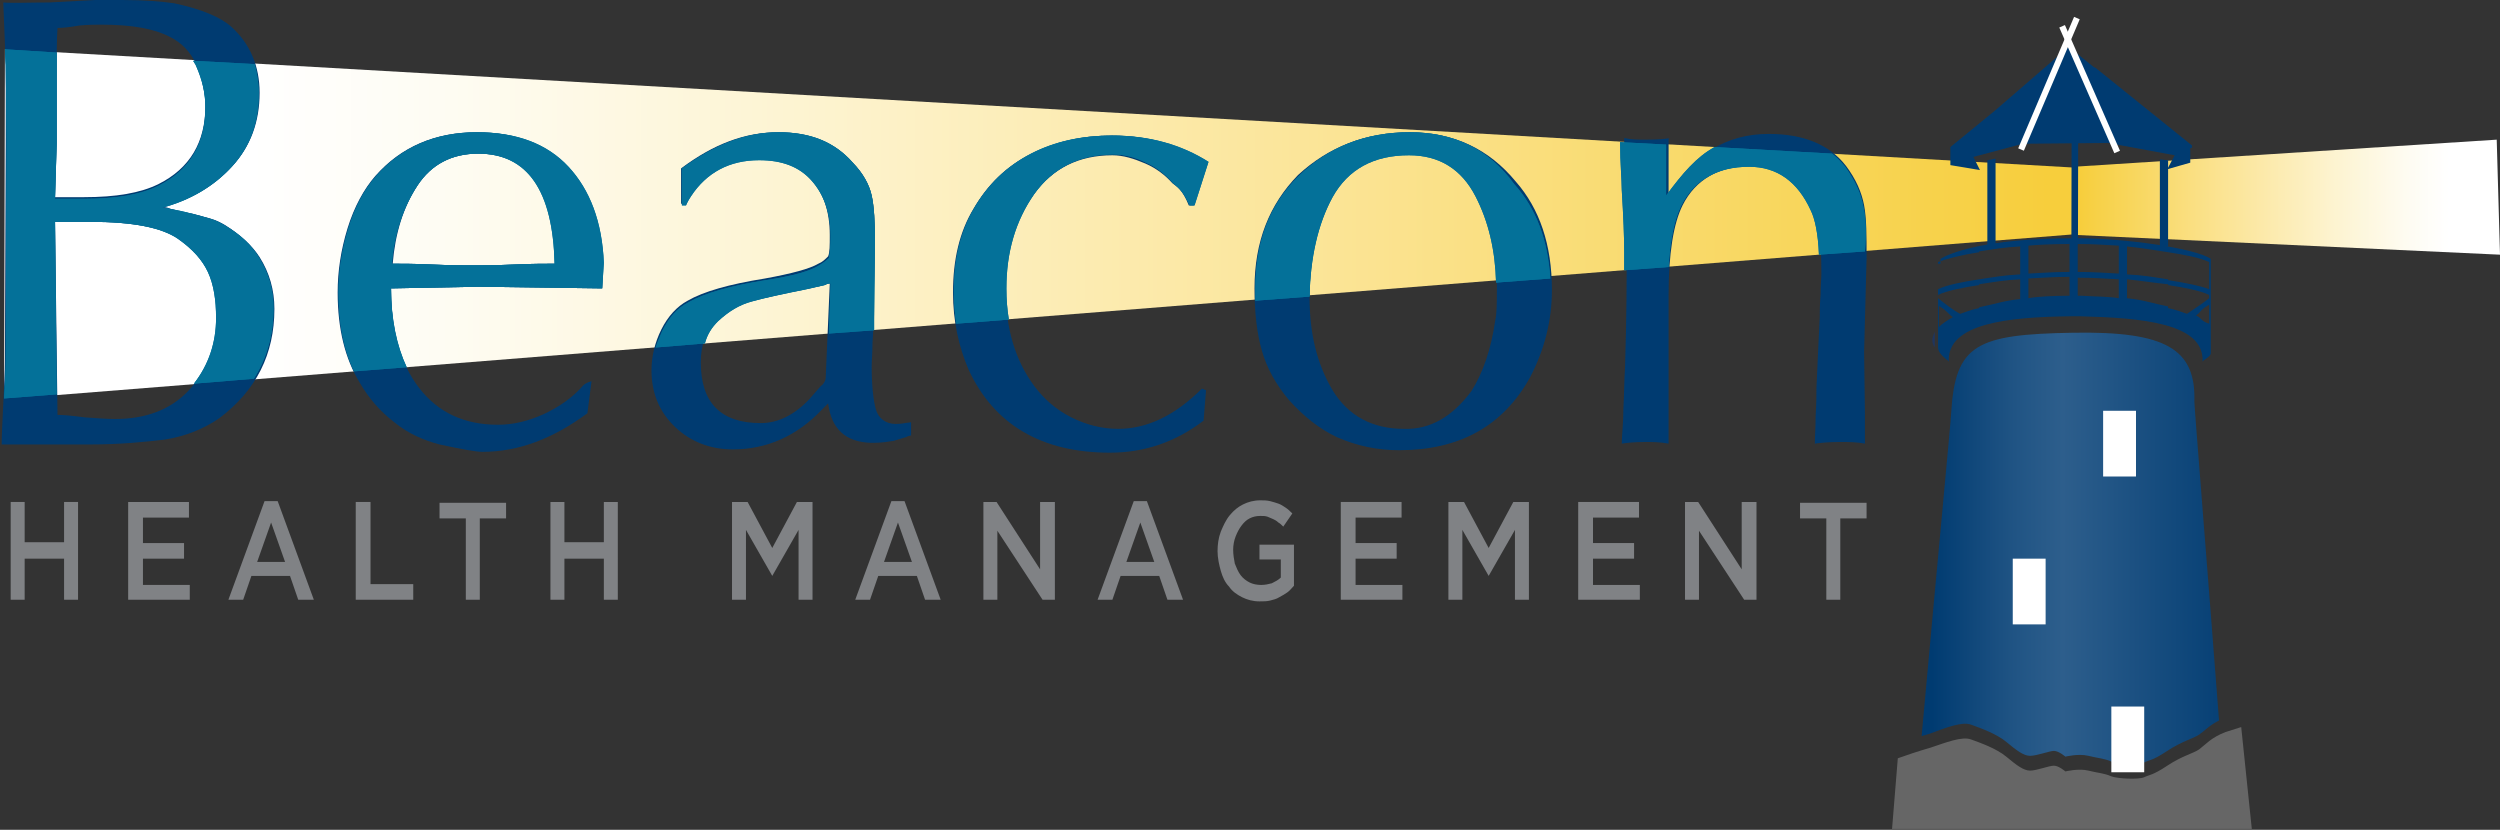 <?xml version="1.0" encoding="utf-8"?>
<!-- Generator: Adobe Illustrator 19.2.0, SVG Export Plug-In . SVG Version: 6.00 Build 0)  -->
<svg version="1.1" id="Layer_1" xmlns="http://www.w3.org/2000/svg" xmlns:xlink="http://www.w3.org/1999/xlink" x="0px" y="0px"
	 viewBox="0 0 304.3 101" style="enable-background:new 0 0 304.3 101;" xml:space="preserve">
<rect x="0" y="0" width="304.3" height="101" fill="#333333" stroke="none"/>
<style type="text/css">
	.st0{fill:url(#SVGID_1_);}
	.st1{fill:url(#SVGID_2_);}
	.st2{fill:#003B71;}
	.st3{fill:#808285;}
	.st4{fill:#047199;}
	.st5{fill:url(#SVGID_3_);}
	.st6{fill:#1F355E;}
	.st7{stroke:#FFFFFF;stroke-width:0.748;stroke-miterlimit:10;}
	.st8{fill:#FFFFFF;}
	.st9{fill:#666666;}
</style>
<linearGradient id="SVGID_1_" gradientUnits="userSpaceOnUse" x1="967.97" y1="27.298" x2="721.896" y2="27.298" gradientTransform="matrix(1 0 0 1 -718.75 0)">
	<stop  offset="0" style="stop-color:#F7CE3C"/>
	<stop  offset="4.326450e-002" style="stop-color:#F7D148"/>
	<stop  offset="0.35" style="stop-color:#FBE495"/>
	<stop  offset="0.602" style="stop-color:#FDF3CE"/>
	<stop  offset="0.789" style="stop-color:#FEFCF2"/>
	<stop  offset="0.889" style="stop-color:#FFFFFF"/>
</linearGradient>
<polygon class="st0" points="252.5,20.4 0.6,6 0.5,48.6 252.7,28.5 "/>
<linearGradient id="SVGID_2_" gradientUnits="userSpaceOnUse" x1="-1054.462" y1="66.613" x2="-1011.262" y2="66.613" gradientTransform="matrix(-1 0 0 1 -780.857 0)">
	<stop  offset="0" style="stop-color:#003B71"/>
	<stop  offset="0.522" style="stop-color:#2D5E8C"/>
	<stop  offset="0.658" style="stop-color:#205484"/>
	<stop  offset="0.89" style="stop-color:#003B71"/>
</linearGradient>
<path class="st1" d="M239.9,88.2c1.1,0.4,3.1,1.1,4.3,2.1c1.2,1,2.1,1.7,2.9,1.7c0.8,0,2.4-0.6,2.9-0.6c0.6,0,1.4,0.7,1.4,0.7
	s1.6-0.4,2.8-0.1c1.2,0.3,1.9,0.3,2.8,0.7c0.9,0.4,3.5,0.4,4,0.1c0.6-0.3,1-0.2,2.8-1.4c1.8-1.2,3.2-1.5,3.9-2
	c0.6-0.4,1.2-1.1,2.4-1.7c-1.5-19.7-3-38.1-3-38.8c0.2-6.4-3.4-8.6-14.8-8.4c-11.7,0.2-14.3,1.4-14.8,9.7c0,0.7-1.8,19.5-3.6,39.4
	c0.3-0.1,0.7-0.2,1-0.3C236.8,88.6,238.8,87.8,239.9,88.2z"/>
<g>
	<path class="st2" d="M11.6,0h3.3c2.8,0,4.9,0.2,6.3,0.4c3.3,0.7,5.7,1.7,7,2.9c2.2,2,3.4,4.7,3.4,8c0,3.5-1.1,6.5-3.3,8.9
		c-2.2,2.4-5,4.1-8.5,5c0.4,0,0.7,0.1,0.9,0.2c1,0.3,1.9,0.5,2.7,0.6c0.7,0.2,1.5,0.4,2.2,0.6c0.7,0.2,1.3,0.5,1.8,0.8
		c1.9,1.2,3.3,2.5,4.2,3.9c1.2,1.9,1.8,4,1.8,6.3c0,5.5-2.2,9.9-6.7,13.3c-1.9,1.3-4.1,2.2-6.6,2.6c-2.5,0.3-5.5,0.6-9.1,0.6H2.1
		H0.2c0-1,0.1-2.8,0.2-5c0.1-2.2,0.2-3.9,0.2-5.1l0.1-26.7L0.7,7.9L0.4,0.3c1.2,0.1,3.1,0,5.6,0L11.6,0z M6.9,17.3L6.7,24h3.5
		c3.9,0,6.9-0.5,9.1-1.6c3.8-1.9,5.7-5.1,5.7-9.5c0-1.7-0.4-3.4-1.1-5s-1.8-2.7-3.2-3.4c-1.9-1-4.6-1.5-8.4-1.5
		c-0.6,0-1.5,0-2.6,0.1C8.5,3.3,7.7,3.4,7,3.4C6.9,4.8,6.9,6.8,6.9,9.5V17.3z M7,50.5c0.7,0,1.8,0.1,3.3,0.3
		c1.4,0.1,2.7,0.2,3.7,0.2c3.7,0,6.7-1.1,8.9-3.4c2.3-2.5,3.5-5.4,3.5-8.8c0-2.2-0.3-4.1-1-5.6c-0.7-1.5-1.9-2.9-3.6-4.1
		C19.8,27.7,16.2,27,11,27H6.7L7,50.5z"/>
	<path class="st2" d="M73.3,35.1l-15.1-0.2l-10.6,0.2c0,5.1,1.1,9.1,3.4,12.1c2.3,3,5.5,4.5,9.6,4.5c1.8,0,3.6-0.4,5.6-1.3
		c1.9-0.9,3.5-2,4.8-3.5c0.2-0.2,0.6-0.4,1-0.5l-0.5,3.9c-4.2,3.1-8.4,4.7-12.8,4.7c-0.7,0-2.4-0.3-5.2-0.9
		c-1.9-0.5-3.8-1.3-5.5-2.7c-1.7-1.3-3.1-2.9-4.2-4.8c-1.8-2.9-2.7-6.6-2.7-11c0-2.6,0.4-5.2,1.2-7.8c0.8-2.6,2-4.8,3.4-6.4
		c3.1-3.5,7.2-5.3,12.3-5.3c4.7,0,8.4,1.4,11.1,4.2c2.6,2.8,4.1,6.7,4.3,11.7L73.3,35.1z M58.2,18.7c-3.2,0-5.7,1.3-7.4,3.9
		c-1.7,2.6-2.7,5.8-3,9.5c1.1,0,2.7,0,4.9,0.1c2.2,0.1,3.8,0.1,4.9,0.1c1.1,0,2.8,0,5-0.1c2.2-0.1,3.9-0.1,5-0.1
		C67.4,23.1,64.3,18.7,58.2,18.7z"/>
	<path class="st2" d="M82.9,25v-4.5c4-3,7.8-4.4,11.8-4.4c3.9,0,6.9,1.2,9.1,3.7c1.3,1.3,2,2.7,2.3,4s0.4,3.2,0.4,5.7l-0.2,9.3
		c0,0.7,0,1.6-0.1,2.9c0,1.3-0.1,2.2-0.1,2.9c0,2.3,0.2,4.1,0.5,5.2s1.2,1.8,2.4,1.8c0.9,0,0.9-0.1,1.9-0.2V53c0,0-0.5,0.1-0.6,0.2
		c-0.3,0.1-0.7,0.2-1,0.3c-0.3,0.1-0.6,0.2-0.8,0.2c-1.1,0.2-1.9,0.2-2.5,0.2c-3.1-0.1-4.8-1.7-5.2-4.8l-0.7,0.7
		c-3.1,3.3-6.8,4.9-10.9,4.9c-2.7,0-5.1-0.9-7-2.7s-2.9-4.1-2.9-6.9c0-1.7,0.4-3.4,1.2-5c0.8-1.6,1.9-2.8,3.2-3.5
		c1.9-1.1,5-2,9.4-2.7c3.3-0.6,5.5-1.2,6.5-1.8c0.5-0.2,0.8-0.5,1.2-0.9c0.2-0.5,0.2-1.3,0.2-2.6c0-2.9-0.8-5.2-2.3-6.8
		c-1.5-1.7-3.7-2.5-6.4-2.5c-3.6,0-6.3,1.5-8.3,4.4c-0.4,0.6-0.6,1.1-0.6,1.1H82.9z M101,34.5c-0.2,0-0.4,0.1-0.7,0.2L98,35.2
		c-3,0.6-5.2,1.1-6.7,1.5c-1.4,0.4-2.8,1.2-4.1,2.4s-1.9,2.9-1.9,5c0,4.9,2.4,7.4,7.3,7.4c2.1,0,4.1-1,5.9-2.9
		c0.8-0.9,1.3-1.5,1.4-1.6c0.3-0.2,0.5-0.5,0.6-0.9L101,34.5z"/>
	<path class="st2" d="M145.3,25h-0.6c-0.8-2-1.5-2.3-2-2.7c-0.8-0.9-1.9-1.8-3.3-2.4c-1.4-0.6-2.7-1-4-1c-4.1,0-7.3,1.6-9.6,4.8
		c-2.3,3.2-3.4,7-3.4,11.5c0,4.8,1.2,8.7,3.5,11.8c1.2,1.6,2.7,2.9,4.5,3.8c1.8,0.9,3.7,1.4,5.7,1.4c3.5,0,6.9-1.6,10.2-4.9l0.5,0.2
		l-0.3,3.7c-3.4,2.6-7.2,3.9-11.4,3.9c-8.3,0-14.1-3.4-17.2-10.1c-1.2-2.8-1.9-5.9-1.9-9.4c0-4,0.8-7.4,2.5-10.2
		c1.7-2.9,3.9-5.1,6.9-6.6c2.9-1.5,6.2-2.3,9.9-2.3c4.6,0,8.5,1.2,11.7,3.3L145.3,25z"/>
	<path class="st2" d="M171.6,16.1c5.3,0,9.6,2,12.9,6c2.9,3.3,4.4,7.7,4.4,13.2c0,3.7-0.9,7.3-2.7,10.7c-3.3,5.9-8.6,8.8-15.9,8.8
		c-2.6,0-5.1-0.5-7.6-1.6c-2.1-1-4-2.5-5.8-4.5c-1.6-1.9-2.7-3.9-3.3-6c-0.6-2.1-0.9-4.6-0.9-7.6c0-5.7,1.8-10.2,5.3-13.8
		C161.7,17.9,166.2,16.1,171.6,16.1z M179.1,47.6c1.4-2.2,2.4-5.1,2.9-8.6c0.2-0.8,0.2-2.2,0.2-4c0-4.3-0.8-8.1-2.5-11.4
		c-1.7-3.3-4.4-5-8.1-5c-4.3,0-7.4,1.7-9.3,5.1c-1.9,3.4-2.9,7.6-2.9,12.5c0,4.4,0.9,8.1,2.8,11.3c1.9,3.1,4.8,4.7,8.7,4.7
		C174.1,52.3,176.8,50.7,179.1,47.6z"/>
	<path class="st2" d="M226.9,42.8l0.1,7.6v3V54c-1-0.2-1.9-0.2-3.1-0.2c-1.3,0-2.3,0.1-3,0.2c0-0.8,0.1-1.9,0.1-3.4
		c0.1-1.5,0.1-2.6,0.1-3.4c0.1-2,0.2-4.8,0.4-8.6c0-0.6,0-1.5,0.1-2.7c0-1.2,0.1-2,0.1-2.6c0-4-0.3-6.6-1-7.8
		c-1.6-3.5-4.2-5.3-7.5-5.3c-3.9,0-6.8,1.6-8.4,4.8c-1.1,2.2-1.7,5.9-1.7,10.9v12.9v4.7V54c-1-0.2-2-0.2-2.8-0.2
		c-1.4,0-2.3,0.1-2.9,0.2c0-1,0.2-2.4,0.2-4.3c0.1-1.8,0.1-3.5,0.2-5c0.2-6.2,0.2-10.9,0.2-14c0-1.8-0.1-4.3-0.2-7.6
		c-0.1-1.4-0.1-3.5-0.1-6.3c0.9,0.2,1.6,0.2,2.7,0.2c1.3,0,2.7-0.1,2.7-0.2v1.7V21v2.1v0.7c3-5,7-7.5,12.2-7.5
		c4.2,0,7.4,1.3,9.4,3.9c1.2,1.6,1.9,3.2,2.2,4.8c0.3,1.6,0.3,3.7,0.3,6.4L226.9,42.8z"/>
</g>
<g>
	<path class="st3" d="M3,68v5H1.3V61.1H3v4.9h4.8v-4.9h1.7V73H7.8v-5H3z"/>
	<path class="st3" d="M23,63h-5.6v3.1h5V68h-5v3.2h5.7V73h-7.5V61.1H23V63z"/>
	<path class="st3" d="M38.2,73h-1.9l-1-2.9h-4.7l-1,2.9h-1.8l4.4-12h1.6L38.2,73z M33,63.6l-1.7,4.8h3.4L33,63.6z"/>
	<path class="st3" d="M43.4,61.1h1.7v10h5.2V73h-7V61.1z"/>
	<path class="st3" d="M58.5,73h-1.8v-9.9h-3.2v-1.9h8.1v1.9h-3.2V73z"/>
	<path class="st3" d="M68.7,68v5H67V61.1h1.7v4.9h4.8v-4.9h1.7V73h-1.7v-5H68.7z"/>
	<path class="st3" d="M94,70.1L94,70.1l-3.2-5.6V73h-1.7V61.1H91l3,5.6l3-5.6h1.9V73h-1.7v-8.5L94,70.1z"/>
	<path class="st3" d="M114.5,73h-1.9l-1-2.9h-4.7l-1,2.9h-1.8l4.4-12h1.6L114.5,73z M109.3,63.6l-1.7,4.8h3.4L109.3,63.6z"/>
	<path class="st3" d="M126.7,61.1h1.7V73h-1.5l-5.5-8.4V73h-1.7V61.1h1.6l5.3,8.2V61.1z"/>
	<path class="st3" d="M144,73h-1.9l-1-2.9h-4.7l-1,2.9h-1.8l4.4-12h1.6L144,73z M138.8,63.6l-1.7,4.8h3.4L138.8,63.6z"/>
	<path class="st3" d="M156.7,72.1c-0.3,0.2-0.6,0.4-1,0.6c-0.3,0.2-0.7,0.3-1.1,0.4c-0.4,0.1-0.8,0.1-1.3,0.1
		c-0.8,0-1.5-0.2-2.1-0.5c-0.6-0.3-1.2-0.7-1.6-1.3c-0.5-0.5-0.8-1.2-1-1.9s-0.4-1.6-0.4-2.4c0-0.8,0.1-1.6,0.4-2.4
		c0.3-0.7,0.6-1.4,1.1-2c0.5-0.6,1-1,1.6-1.3c0.6-0.3,1.3-0.5,2.1-0.5c0.4,0,0.8,0,1.2,0.1c0.4,0.1,0.7,0.2,1,0.3s0.6,0.3,0.9,0.5
		s0.5,0.4,0.8,0.7l-1.1,1.6c-0.2-0.2-0.4-0.4-0.6-0.5c-0.2-0.2-0.4-0.3-0.6-0.4s-0.5-0.2-0.7-0.3c-0.3-0.1-0.5-0.1-0.9-0.1
		c-0.5,0-0.9,0.1-1.3,0.3c-0.4,0.2-0.7,0.5-1,0.9s-0.5,0.8-0.7,1.3c-0.2,0.5-0.3,1.1-0.3,1.6c0,0.6,0.1,1.2,0.2,1.7
		c0.2,0.5,0.4,1,0.7,1.4c0.3,0.4,0.7,0.7,1.1,0.9c0.4,0.2,0.9,0.3,1.4,0.3c0.5,0,0.9-0.1,1.3-0.2c0.4-0.2,0.8-0.4,1.1-0.7v-2.2h-2.6
		v-1.8h4.2v5C157.2,71.6,157,71.9,156.7,72.1z"/>
	<path class="st3" d="M170.6,63H165v3.1h5V68h-5v3.2h5.7V73h-7.5V61.1h7.4V63z"/>
	<path class="st3" d="M181.2,70.1L181.2,70.1l-3.2-5.6V73h-1.7V61.1h1.9l3,5.6l3-5.6h1.9V73h-1.7v-8.5L181.2,70.1z"/>
	<path class="st3" d="M199.5,63h-5.6v3.1h5V68h-5v3.2h5.7V73h-7.5V61.1h7.4V63z"/>
	<path class="st3" d="M212.1,61.1h1.7V73h-1.5l-5.5-8.4V73h-1.7V61.1h1.6l5.3,8.2V61.1z"/>
	<path class="st3" d="M224.1,73h-1.8v-9.9h-3.2v-1.9h8.1v1.9h-3.2V73z"/>
</g>
<path class="st4" d="M31.5,31.3c-0.9-1.5-2.3-2.8-4.2-3.9c-0.5-0.3-1.1-0.6-1.8-0.8c-0.7-0.2-1.4-0.4-2.2-0.6
	c-0.7-0.2-1.6-0.4-2.7-0.6c-0.2-0.1-0.6-0.1-0.9-0.1c3.4-0.9,6.3-2.6,8.5-5c2.2-2.4,3.3-5.3,3.3-8.9c0-1.3-0.2-2.5-0.5-3.6l-7.5-0.4
	c0.1,0.2,0.3,0.4,0.4,0.7c0.7,1.6,1.1,3.2,1.1,5c0,4.4-1.9,7.6-5.7,9.5c-2.2,1.1-5.2,1.6-9.1,1.6H6.7l0.2-6.7V9.5c0-1.2,0-2.2,0-3.1
	L0.6,6l0.1,1.9l0.1,9.3L0.7,43.9c0,1.1-0.1,2.7-0.2,4.6l6.4-0.5L6.7,27H11c5.2,0,8.7,0.7,10.7,2.1c1.7,1.2,2.9,2.5,3.6,4
	c0.7,1.5,1,3.4,1,5.6c0,3-0.9,5.7-2.7,8l7.3-0.6c1.6-2.5,2.4-5.4,2.4-8.6C33.3,35.3,32.7,33.2,31.5,31.3z"/>
<path class="st4" d="M31.5,31.3c-0.9-1.5-2.3-2.8-4.2-3.9c-0.5-0.3-1.1-0.6-1.8-0.8c-0.7-0.2-1.4-0.4-2.2-0.6
	c-0.7-0.2-1.6-0.4-2.7-0.6c-0.2-0.1-0.6-0.1-0.9-0.1c3.4-0.9,6.3-2.6,8.5-5c2.2-2.4,3.3-5.3,3.3-8.9c0-1.3-0.2-2.5-0.5-3.6l-7.5-0.4
	c0.1,0.2,0.3,0.4,0.4,0.7c0.7,1.6,1.1,3.2,1.1,5c0,4.4-1.9,7.6-5.7,9.5c-2.2,1.1-5.2,1.6-9.1,1.6H6.7l0.2-6.7V9.5c0-1.2,0-2.2,0-3.1
	L0.6,6l0.1,1.9l0.1,9.3L0.7,43.9c0,1.1-0.1,2.7-0.2,4.6l6.4-0.5L6.7,27H11c5.2,0,8.7,0.7,10.7,2.1c1.7,1.2,2.9,2.5,3.6,4
	c0.7,1.5,1,3.4,1,5.6c0,3-0.9,5.7-2.7,8l7.3-0.6c1.6-2.5,2.4-5.4,2.4-8.6C33.3,35.3,32.7,33.2,31.5,31.3z"/>
<path class="st4" d="M58.2,34.9l15.1,0.2l0.2-3.1c-0.2-5-1.7-8.9-4.3-11.7c-2.6-2.8-6.3-4.2-11.1-4.2c-5.1,0-9.2,1.8-12.3,5.3
	c-1.5,1.7-2.6,3.8-3.4,6.4c-0.8,2.6-1.2,5.2-1.2,7.8c0,3.7,0.6,6.9,1.9,9.6l6.4-0.5c-1.2-2.6-1.9-5.8-1.9-9.6L58.2,34.9z M50.8,22.6
	c1.7-2.6,4.2-3.9,7.4-3.9c6,0,9.1,4.5,9.3,13.4c-1.1,0-2.7,0-5,0.1c-2.2,0.1-3.9,0.1-5,0.1c-1.1,0-2.7,0-4.9-0.1
	c-2.2-0.1-3.8-0.1-4.9-0.1C48,28.4,49.1,25.2,50.8,22.6z"/>
<path class="st4" d="M58.2,34.9l15.1,0.2l0.2-3.1c-0.2-5-1.7-8.9-4.3-11.7c-2.6-2.8-6.3-4.2-11.1-4.2c-5.1,0-9.2,1.8-12.3,5.3
	c-1.5,1.7-2.6,3.8-3.4,6.4c-0.8,2.6-1.2,5.2-1.2,7.8c0,3.7,0.6,6.9,1.9,9.6l6.4-0.5c-1.2-2.6-1.9-5.8-1.9-9.6L58.2,34.9z M50.8,22.6
	c1.7-2.6,4.2-3.9,7.4-3.9c6,0,9.1,4.5,9.3,13.4c-1.1,0-2.7,0-5,0.1c-2.2,0.1-3.9,0.1-5,0.1c-1.1,0-2.7,0-4.9-0.1
	c-2.2-0.1-3.8-0.1-4.9-0.1C48,28.4,49.1,25.2,50.8,22.6z"/>
<path class="st4" d="M106.5,29.5c0-2.4-0.1-4.3-0.4-5.7s-1.1-2.7-2.3-4c-2.2-2.5-5.1-3.7-9-3.7c-4,0-7.8,1.5-11.8,4.4V25h0.5
	c0,0,0.2-0.5,0.6-1.1c1.9-2.9,4.7-4.4,8.3-4.4c2.8,0,4.9,0.8,6.4,2.5c1.5,1.7,2.3,3.9,2.3,6.8c0,1.2-0.1,2.1-0.2,2.6
	c-0.3,0.3-0.7,0.6-1.2,0.9c-1.1,0.7-3.2,1.3-6.5,1.8c-4.4,0.7-7.5,1.6-9.4,2.7c-1.4,0.7-2.4,1.9-3.2,3.5c-0.3,0.7-0.6,1.4-0.8,2
	l6-0.5c0.3-1.1,0.8-1.9,1.6-2.7c1.3-1.2,2.6-2,4.1-2.4c1.4-0.4,3.7-0.9,6.7-1.5l2.2-0.5c0.3-0.2,0.5-0.2,0.7-0.2l-0.2,6.1l5.5-0.4
	c0-0.5,0-1,0-1.4L106.5,29.5z"/>
<path class="st4" d="M106.5,29.5c0-2.4-0.1-4.3-0.4-5.7s-1.1-2.7-2.3-4c-2.2-2.5-5.1-3.7-9-3.7c-4,0-7.8,1.5-11.8,4.4V25h0.5
	c0,0,0.2-0.5,0.6-1.1c1.9-2.9,4.7-4.4,8.3-4.4c2.8,0,4.9,0.8,6.4,2.5c1.5,1.7,2.3,3.9,2.3,6.8c0,1.2-0.1,2.1-0.2,2.6
	c-0.3,0.3-0.7,0.6-1.2,0.9c-1.1,0.7-3.2,1.3-6.5,1.8c-4.4,0.7-7.5,1.6-9.4,2.7c-1.4,0.7-2.4,1.9-3.2,3.5c-0.3,0.7-0.6,1.4-0.8,2
	l6-0.5c0.3-1.1,0.8-1.9,1.6-2.7c1.3-1.2,2.6-2,4.1-2.4c1.4-0.4,3.7-0.9,6.7-1.5l2.2-0.5c0.3-0.2,0.5-0.2,0.7-0.2l-0.2,6.1l5.5-0.4
	c0-0.5,0-1,0-1.4L106.5,29.5z"/>
<path class="st4" d="M125.9,23.6c2.3-3.2,5.5-4.8,9.6-4.8c1.3,0,2.6,0.3,4,1c1.4,0.6,2.5,1.6,3.3,2.5c0.5,0.5,1.1,0.7,2,2.7h0.6
	l1.7-5.3c-3.3-2.1-7.2-3.2-11.7-3.2c-3.7,0-7,0.7-9.9,2.2c-2.9,1.5-5.2,3.7-6.9,6.6c-1.7,2.9-2.5,6.3-2.5,10.2
	c0,1.3,0.1,2.6,0.3,3.9l6.4-0.5c-0.2-1.2-0.3-2.4-0.3-3.8C122.5,30.7,123.6,26.9,125.9,23.6z"/>
<path class="st4" d="M125.9,23.6c2.3-3.2,5.5-4.8,9.6-4.8c1.3,0,2.6,0.3,4,1c1.4,0.6,2.5,1.6,3.3,2.5c0.5,0.5,1.1,0.7,2,2.7h0.6
	l1.7-5.3c-3.3-2.1-7.2-3.2-11.7-3.2c-3.7,0-7,0.7-9.9,2.2c-2.9,1.5-5.2,3.7-6.9,6.6c-1.7,2.9-2.5,6.3-2.5,10.2
	c0,1.3,0.1,2.6,0.3,3.9l6.4-0.5c-0.2-1.2-0.3-2.4-0.3-3.8C122.5,30.7,123.6,26.9,125.9,23.6z"/>
<path class="st4" d="M171.6,16.1c-5.4,0-9.9,1.8-13.5,5.3c-3.6,3.5-5.3,8.1-5.3,13.8c0,0.5,0,0.9,0,1.4l6.6-0.5
	c0.1-4.7,1-8.8,2.8-12.1c1.9-3.4,5-5.1,9.3-5.1c3.7,0,6.4,1.7,8.1,5c1.6,3.1,2.4,6.6,2.5,10.5l6.6-0.5c-0.3-4.7-1.7-8.5-4.4-11.5
	C181.2,18.1,176.9,16.1,171.6,16.1z"/>
<path class="st4" d="M171.6,16.1c-5.4,0-9.9,1.8-13.5,5.3c-3.6,3.5-5.3,8.1-5.3,13.8c0,0.5,0,0.9,0,1.4l6.6-0.5
	c0.1-4.7,1-8.8,2.8-12.1c1.9-3.4,5-5.1,9.3-5.1c3.7,0,6.4,1.7,8.1,5c1.6,3.1,2.4,6.6,2.5,10.5l6.6-0.5c-0.3-4.7-1.7-8.5-4.4-11.5
	C181.2,18.1,176.9,16.1,171.6,16.1z"/>
<path class="st4" d="M226.8,25.1c-0.3-1.6-1-3.1-2.2-4.8c-0.5-0.6-1-1.1-1.6-1.6l-14.3-0.8c-2.2,1.2-3.9,3.2-5.9,5.9v-0.7V21v-2.5
	v-0.9l-5.6-0.3c0,2.6,0.2,4.5,0.2,5.8c0.2,3.3,0.3,5.8,0.3,7.6c0,0.6,0,1.4,0,2.2l5.4-0.4c0.2-3.3,0.7-5.7,1.5-7.4
	c1.6-3.2,4.4-4.8,8.3-4.8c3.4,0,5.9,1.8,7.5,5.3c0.5,1,0.9,2.8,1,5.4l5.6-0.4C227.2,28.3,227.1,26.4,226.8,25.1z"/>
<path class="st4" d="M226.8,25.1c-0.3-1.6-1-3.1-2.2-4.8c-0.5-0.6-1-1.1-1.6-1.6l-14.3-0.8c-2.2,1.2-3.9,3.2-5.9,5.9v-0.7V21v-2.5
	v-0.9l-5.6-0.3c0,2.6,0.2,4.5,0.2,5.8c0.2,3.3,0.3,5.8,0.3,7.6c0,0.6,0,1.4,0,2.2l5.4-0.4c0.2-3.3,0.7-5.7,1.5-7.4
	c1.6-3.2,4.4-4.8,8.3-4.8c3.4,0,5.9,1.8,7.5,5.3c0.5,1,0.9,2.8,1,5.4l5.6-0.4C227.2,28.3,227.1,26.4,226.8,25.1z"/>
<linearGradient id="SVGID_3_" gradientUnits="userSpaceOnUse" x1="-357.279" y1="24" x2="-407.849" y2="24" gradientTransform="matrix(-1 0 0 1 -104.116 0)">
	<stop  offset="0" style="stop-color:#F7CE3C"/>
	<stop  offset="4.326450e-002" style="stop-color:#F7D148"/>
	<stop  offset="0.35" style="stop-color:#FBE495"/>
	<stop  offset="0.602" style="stop-color:#FDF3CE"/>
	<stop  offset="0.789" style="stop-color:#FEFCF2"/>
	<stop  offset="0.889" style="stop-color:#FFFFFF"/>
</linearGradient>
<polygon class="st5" points="252.4,20.3 303.9,17 304.3,31 252.7,28.6 "/>
<path class="st2" d="M235.9,32.1v3.3c0,0,0,0,0,0v1.2c0,0,0,0,0,0v2.6c0,0,0,0,0,0v0.8c0,0,0,0,0,0v0.3c0,0,0,0,0,0c0,0,0,0,0,0.1
	v1.9c0,0.6,0.6,1.1,1.2,1.6c0.1,0,0,0.1,0.1,0.1c-0.2-4.7,7.4-5.4,14.7-5.5c0.1,0,1.2,0,1.4,0c7.3,0.2,15,0.8,14.8,5.5
	c0.1,0,0-0.1,0.1-0.1c0.4-0.3,0.9-0.6,0.9-0.9V31.5c-2-1.3-10.4-2.5-16.2-2.5h-0.5c-11,0-15.2,1.9-16.2,2.5V32.1
	C235.9,32.1,235.9,32.1,235.9,32.1z M267.3,38.4c0.6-0.4,0.6-0.8,1.6-1.3v2.3C267.9,39.1,268,38.7,267.3,38.4z M263.9,34.7
	c2,0.3,4,0.7,5,1.2v0.4c-1,0.8-2,1.4-2.7,1.9c-0.6-0.2-1.3-0.5-2.3-0.7V34.7z M263.9,30.7c2,0.3,4,0.7,5,1.2v3.3c-1-0.4-3-0.8-5-1.1
	V30.7z M258.9,34c2,0.2,3,0.4,5,0.6v2.7c-2-0.4-3-0.8-5-1V34z M258.9,30c2,0.2,3,0.4,5,0.7V34c-2-0.3-3-0.5-5-0.6V30z M252.9,33.8
	c2,0,3,0.1,5,0.2v2.3c-1-0.2-2.9-0.2-4.5-0.3c-0.1,0-0.5,0-0.5,0V33.8z M252.9,29.7c2,0,3,0.1,5,0.2v3.4c-2-0.1-3-0.2-5-0.2V29.7z
	 M246.9,33.9c2-0.1,3-0.2,5-0.2V36c0,0-0.2,0-0.3,0c-1.7,0-3.7,0.1-4.7,0.3V33.9z M246.9,29.9c1-0.1,3-0.2,5-0.2v3.4
	c-2,0-3,0.1-5,0.2V29.9z M240.9,34.6c2-0.3,3-0.5,5-0.6v2.4c-2,0.2-3,0.6-5,1V34.6z M240.9,30.6c2-0.3,3-0.5,5-0.6v3.4
	c-2,0.1-3,0.3-5,0.6V30.6z M235.9,37.2c1,0.5,1.2,1,1.8,1.4c-0.7,0.4-1.3,0.8-1.7,1.2c0,0,0,0,0,0V37.2z M235.9,35.9
	c1-0.5,3-0.9,5-1.2v2.8c-1,0.2-1.7,0.5-2.3,0.7c-0.8-0.4-1.7-1.1-2.7-1.9V35.9z M235.9,31.9c1-0.4,3-0.9,5-1.2V34
	c-2,0.3-4,0.7-5,1.2V31.9z"/>
<path class="st6" d="M235.5,40.4v1.9c-0.2-0.3-0.3-0.6-0.3-0.9C235.2,41.1,235.3,40.8,235.5,40.4z"/>
<path class="st2" d="M237.4,17.9l0,2.2l3.6,0.6l-0.8-1.6l6-1.6l10.4-0.1l8.1,1.5l-0.9,1.7l2.8-0.8l0-1.8h0.2v-0.3l-11.8-9.5
	c0,0-0.1,0-0.1,0l-3.1-2.5l-8.9,7.7L237.4,17.9z"/>
<line class="st7" x1="251" y1="3.2" x2="257.7" y2="18.5"/>
<line class="st7" x1="252.8" y1="2.2" x2="246" y2="18.2"/>
<rect x="246.4" y="22.8" transform="matrix(1.937517e-003 -1 1 1.937517e-003 228.853 275.748)" class="st2" width="12.4" height="0.8"/>
<polygon class="st2" points="263.9,19.5 263.9,30 262.9,30 262.9,19.4 "/>
<polygon class="st2" points="242.9,19.3 242.9,30 241.9,30 241.9,19.5 "/>
<rect x="244.9" y="68" transform="matrix(-1 -1.224647e-016 1.224647e-016 -1 493.893 144)" class="st8" width="4" height="8"/>
<rect x="255.9" y="50" transform="matrix(-1 -1.224647e-016 1.224647e-016 -1 515.893 108)" class="st8" width="4" height="8"/>
<rect x="256.9" y="86" transform="matrix(-1 -1.224647e-016 1.224647e-016 -1 517.893 180)" class="st8" width="4" height="8"/>
<path class="st9" d="M274.1,101l-1.3-12.5c-0.6,0.2-1.3,0.4-1.9,0.6c-1.8,0.7-2.4,1.5-3.2,2.1c-0.7,0.5-2.1,0.8-3.9,2
	c-1.8,1.2-2.2,1.1-2.8,1.4c-0.6,0.3-3.2,0.2-4-0.1c-0.9-0.4-1.6-0.4-2.8-0.7c-1.2-0.3-2.8,0.1-2.8,0.1s-0.8-0.7-1.4-0.7
	c-0.6,0-2.1,0.6-2.9,0.6c-0.8,0-1.7-0.7-2.9-1.7c-1.2-1-3.2-1.7-4.3-2.1c-1.1-0.4-3.1,0.4-4.9,1c-1.4,0.4-3.2,1-4,1.3l-0.7,8.6
	H274.1z"/>
</svg>
